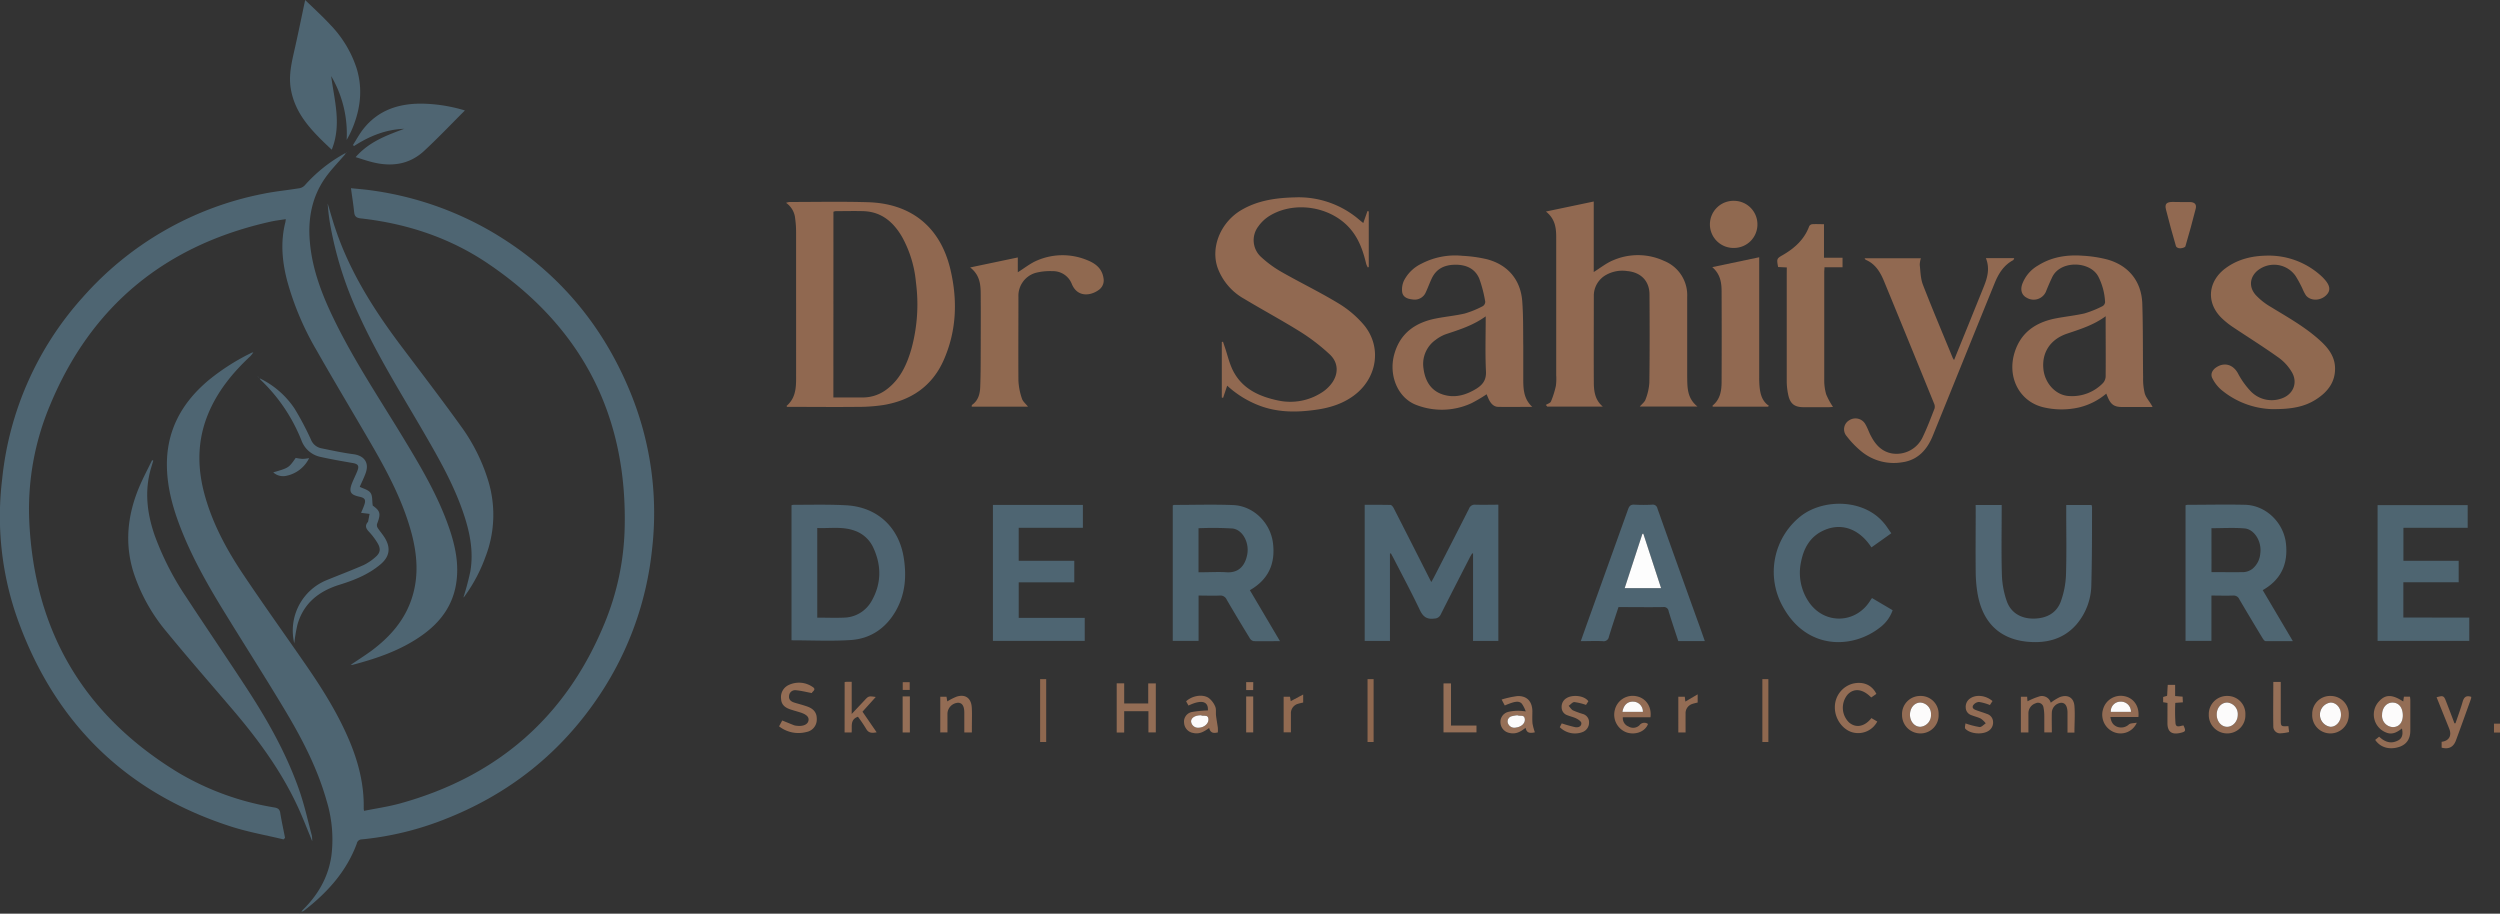 <svg xmlns="http://www.w3.org/2000/svg" id="Layer_1" data-name="Layer 1" viewBox="0 0 882.71 322.6"><rect x="0" y="0" width="882.71" height="322.6" fill="#333333" stroke="none"/><defs><style>.cls-1{fill:#4e6572}.cls-2{fill:#906850}.cls-3{fill:#916951}.cls-5{fill:#906950}.cls-6{fill:#4f6572}.cls-8{fill:#4e6571}.cls-11{fill:#916a51}.cls-12{fill:#526875}.cls-13{fill:#936c54}.cls-14{fill:#936d55}.cls-15{fill:#956f57}.cls-16{fill:#8f684f}.cls-18{fill:#fcfbfb}</style></defs><path d="M89.46 124.37a9.8 9.8 0 0 1-1 1.33c-6.43 6-11.91 12.73-15.19 21-3.51 8.83-3.62 17.84-1.28 27 2.75 10.67 7.92 20.23 14 29.29 7.2 10.74 14.74 21.25 22.09 31.9 5.74 8.32 11.1 16.87 15.09 26.2 3.3 7.73 5.4 15.72 5.25 24.21 0 .2 0 .42.12 1 4.31-.87 8.6-1.48 12.73-2.62 34.38-9.51 58.66-30.58 72.22-63.68a93.55 93.55 0 0 0 7.05-32.87c1.18-40.19-15-71.63-48.27-94.09-13.48-9.12-28.68-14.12-44.88-15.93-1.45-.16-2.18-.62-2.33-2.12-.29-2.75-.72-5.47-1.14-8.54 2.62.27 4.86.43 7.07.75A115.39 115.39 0 0 1 173.9 82c22.69 13.4 38.88 32.45 48.78 56.8a112.1 112.1 0 0 1 7.53 55.33 113.87 113.87 0 0 1-18.7 51.57c-13.8 20.62-32.46 35.18-55.58 44a108 108 0 0 1-28.24 6.68 1.77 1.77 0 0 0-1.7 1.44c-3.68 10-10.54 17.47-18.81 23.85a1.42 1.42 0 0 1-.31.11l-.24-.23c5.59-5.41 9.34-11.8 10.41-19.61a46.67 46.67 0 0 0-1.73-19.23c-3.29-11.69-8.9-22.34-15.11-32.66-6.8-11.31-13.92-22.44-20.83-33.69-6-9.74-11.64-19.66-15.76-30.37-2.6-6.76-4.5-13.71-4.67-21-.31-12.83 5.24-22.88 14.92-30.91a77.24 77.24 0 0 1 15-9.53 3 3 0 0 1 .62-.15Z" class="cls-1"></path><path d="M123.83 234.75c2.46-1.68 5-3.27 7.36-5 6.69-5 12-11.07 14.44-19.23 2.25-7.42 1.63-14.82-.3-22.17-3-11.22-8.34-21.35-14.1-31.3-6.48-11.18-13.15-22.25-19.53-33.49a101.52 101.52 0 0 1-10.32-24.46c-1.78-6.86-2.39-13.75-.6-20.72a9.18 9.18 0 0 0 .12-1c-1.85.29-3.6.49-5.31.87-37.17 8.28-63.45 29.72-78 65a94.6 94.6 0 0 0-7.26 40.67c1.76 39 19.4 68.76 52.82 89a97.18 97.18 0 0 0 33.71 12.18c1.16.2 1.87.58 2.08 1.87.49 3 1.13 5.91 1.71 8.87l-.53.54c-6.18-1.49-12.48-2.59-18.51-4.53-37.61-12.11-62.76-37.14-75.78-74.3a108.45 108.45 0 0 1-5.08-48.28 113 113 0 0 1 28.51-64.35A114.14 114.14 0 0 1 93 68.41c4.18-.86 8.45-1.25 12.66-1.94a3.43 3.43 0 0 0 1.92-1 52.72 52.72 0 0 1 14.11-11.27 1.21 1.21 0 0 0 .21.24c-2.47 2.91-5.21 5.64-7.34 8.78-4.42 6.53-5.81 13.9-5.19 21.73.82 10.55 4.72 20.13 9.36 29.44 6.91 13.88 15.51 26.78 23.53 40 6.13 10.11 12.19 20.25 16.13 31.47 2.34 6.65 3.83 13.44 2.61 20.57-1.3 7.56-5.53 13.2-11.59 17.6-7.49 5.43-16.06 8.39-24.9 10.71a2.1 2.1 0 0 1-.66 0Z" class="cls-1"></path><path d="M277.71 143.34c3.7-3.17 3.37-7.49 3.38-11.66V82.04a35.22 35.22 0 0 0-.32-4.81 7.54 7.54 0 0 0-3.23-5.61 6.25 6.25 0 0 1 1.14-.3c9.27 0 18.55-.2 27.82.08 15.27.46 25.54 8.78 29.07 23.72 2.58 10.87 2.21 21.73-2.4 32.1-4.07 9.17-11.49 14.14-21.2 15.78a59.82 59.82 0 0 1-9.28.66c-7.66.09-15.32 0-23 0h-1.78Zm16.54-3h10.43a13.88 13.88 0 0 0 8.09-2.63c4.94-3.58 7.36-8.77 9-14.4a59.57 59.57 0 0 0 1.64-23.58 40.68 40.68 0 0 0-4.92-16.11c-3.09-5.27-7.32-8.91-13.77-9.07-3.22-.09-6.44 0-9.66 0a3.25 3.25 0 0 0-.79.22Z" class="cls-2"></path><path d="m545.84 74.69 16.88-3.54v24.9c2.31-1.42 4.43-3.16 6.86-4.15a22 22 0 0 1 18 .23 13 13 0 0 1 8.14 12.65V132.77c.07 3.82-.15 7.72 3.61 10.76H579c.76-.9 1.7-1.57 2-2.45a19.77 19.77 0 0 0 1.36-5.94c.14-10.38.12-20.77.05-31.16 0-4.78-3.06-7.83-7.83-8.27a11.73 11.73 0 0 0-7.55 1.39 8.39 8.39 0 0 0-4.28 7.43c0 10.11-.06 20.22 0 30.33 0 3.16.37 6.35 3.17 8.7h-19.6l-.51-.58c.62-.4 1.58-.67 1.81-1.23a31.24 31.24 0 0 0 1.73-5.49 18.65 18.65 0 0 0 .12-3.82V84.79c.04-3.63-.02-7.25-3.63-10.1ZM433.3 136.17l-1.44 4.3-.46-.1v-19.61l.41-.11c.19.54.38 1.09.56 1.64 1.05 3 1.71 6.25 3.21 9 3.32 6.15 9.22 8.76 15.71 10.12a20.47 20.47 0 0 0 15.47-2.86 13.22 13.22 0 0 0 2.88-2.5c3-3.45 3.21-7.77-.11-10.9a69.38 69.38 0 0 0-10.64-8.15c-6.43-4-13.15-7.61-19.66-11.53a20.68 20.68 0 0 1-9.32-10.95c-2.51-7.29 1.1-16 8.28-20.29 5.87-3.49 12.35-4.37 19-4.54a32.86 32.86 0 0 1 22.85 8c.37.32.77.62 1.31 1.06l1.49-4.24.45.14v19.63l-.34.14a6.68 6.68 0 0 1-.56-1.22c-1.06-4.46-2.51-8.73-5.55-12.31-6.77-8-19.81-10.14-28.69-4.61a13.45 13.45 0 0 0-3.82 3.62 8 8 0 0 0 1 10.89 39.49 39.49 0 0 0 7.23 5.27c6.6 3.76 13.46 7.07 19.94 11a36.49 36.49 0 0 1 9.09 7.69c6.48 7.84 4.67 18.93-3.68 25-4.1 3-8.81 4.36-13.76 5-6.1.83-12.17.88-18.12-1.06a35.18 35.18 0 0 1-12.73-7.52Z" class="cls-3"></path><path d="M490.77 195.46v30.84h-8.92v-48.07c3 0 6.08 0 9.11.06.43 0 1 .8 1.24 1.33q6.17 12.07 12.28 24.17c.25.49.51 1 .89 1.73.36-.65.65-1.14.91-1.64 4.15-8.09 8.31-16.17 12.41-24.28a2.14 2.14 0 0 1 2.29-1.4c2.65.08 5.31 0 8.06 0v48.1h-8.93v-30.82l-.28-.12c-.23.39-.49.76-.7 1.15-3.49 6.81-7 13.62-10.43 20.45a2.47 2.47 0 0 1-2.26 1.44c-2.66.37-4-.66-5.14-3.06-2.94-6.21-6.2-12.27-9.34-18.39-.27-.53-.56-1-.85-1.57Z" style="fill:#4d6471"></path><path d="M760.05 143.71H749.4c-2.87 0-4.09-.82-5.2-3.5-.15-.35-.3-.71-.51-1.23a23.22 23.22 0 0 1-9.58 4.87 27.71 27.71 0 0 1-12.87-.11c-8.24-2.11-12.59-10.52-9.94-19.21 2.19-7.16 7.49-10.72 14.51-12.1 3.37-.66 6.83-1 10.16-1.76a36.49 36.49 0 0 0 6.43-2.59 1.82 1.82 0 0 0 .87-1.39 22 22 0 0 0-2.41-9.08c-2.94-5.49-13.34-5.76-16.23.2-.75 1.55-1.42 3.13-2.07 4.72a4.74 4.74 0 0 1-6.94 2.61c-1.7-.87-2.33-2.6-1.64-4.72a12.66 12.66 0 0 1 5.69-6.72c4.79-3 10.14-3.81 15.66-3.41a44.41 44.41 0 0 1 8.67 1.32c7.59 2.1 12.15 7.75 12.41 15.64.28 8.65.17 17.32.29 26a21.79 21.79 0 0 0 .56 5.6c.39 1.41 1.49 2.62 2.26 3.92.14.23.25.42.53.94Zm-16.57-32.05c-4.28 3.13-9 4.59-13.65 6.15-5.86 2-8.85 6.55-8.36 12.29.44 5.27 4.49 9.6 9.24 9.74a15.13 15.13 0 0 0 11.76-4.53 3.67 3.67 0 0 0 1-2.28c.07-6.67 0-13.33 0-20ZM541 143.65c-4 0-8.06.09-12.09 0-1.54-.05-2.55-1.23-3.22-2.6-.28-.59-.51-1.2-.79-1.84a52.45 52.45 0 0 1-5.32 3.14 24.93 24.93 0 0 1-19.43.66c-6.63-2.46-10-10.58-7.79-18.15 2.11-7.28 7.38-10.93 14.46-12.37 3.42-.69 6.93-1 10.32-1.78a34.36 34.36 0 0 0 6.41-2.61 1.9 1.9 0 0 0 .87-1.54 46.19 46.19 0 0 0-2.1-8.15c-1.48-3.54-4.6-4.94-8.35-4.94s-6.75 1.28-8.43 4.82c-.76 1.6-1.35 3.28-2.1 4.88a4.24 4.24 0 0 1-4.6 2.57c-1.75-.17-3.47-.72-3.76-2.65a7.43 7.43 0 0 1 .63-4 13.49 13.49 0 0 1 6.21-6 25.71 25.71 0 0 1 14.5-2.76 47.93 47.93 0 0 1 8.58 1.2c7.36 1.92 11.91 7.23 12.48 14.84.4 5.25.29 10.53.36 15.8v11.16c0 3.72 0 7.37 3.16 10.32Zm-16.42-31.95c-4.45 3.19-9.19 4.68-13.91 6.24a13.62 13.62 0 0 0-3.77 2.06 10.4 10.4 0 0 0-4.3 10c.52 4.28 2.47 7.86 6.76 9.27s8.19.24 11.89-2c2.29-1.43 3.58-3.12 3.42-6.18-.31-6.29-.09-12.62-.09-19.39Z" class="cls-3"></path><path d="M802 144.45a29.41 29.41 0 0 1-17.79-6.89 13.28 13.28 0 0 1-3.07-4c-.75-1.49 0-2.92 1.38-3.85 2.89-1.91 5.89-1 7.6 2a28.75 28.75 0 0 0 4.57 6.44 10.3 10.3 0 0 0 10.61 2.64c4.23-1.29 6.14-5.39 4-9.24a16.86 16.86 0 0 0-4.83-5.33c-5.37-3.83-11-7.34-16.46-11a28.61 28.61 0 0 1-3.12-2.49c-6-5.38-5.56-13.2.89-18 4.33-3.21 9.31-4.38 14.55-4.47a27.44 27.44 0 0 1 19.19 7.12 14.76 14.76 0 0 1 1.5 1.56c1.86 2.2 1.88 3.95.09 5.52-2.07 1.81-5.29 1.8-6.89-.12A13.29 13.29 0 0 1 813 102a42.61 42.61 0 0 0-2.44-4.52 9.26 9.26 0 0 0-12.4-2.68c-3.63 2.16-4.51 6.15-1.74 9.32a22.92 22.92 0 0 0 5.3 4.21c6.15 3.76 12.47 7.26 17.8 12.22 2.67 2.49 4.78 5.32 4.94 9.12.21 5.15-2.56 8.69-6.66 11.33s-8.72 3.54-15.8 3.45Z" class="cls-5"></path><path d="M110.24 297c-1.88-4.5-3.42-8.58-5.27-12.52-5.83-12.48-13.91-23.48-22.8-33.9-7.82-9.17-15.76-18.23-23.39-27.55a62.88 62.88 0 0 1-11.66-21C44 192 45 182.11 48.94 172.48c1.4-3.42 3.16-6.69 4.76-10l.42.16c-.43 1.48-.92 2.93-1.27 4.42-1.75 7.55-.71 14.88 1.8 22.08a101 101 0 0 0 11.12 21.72c7 10.69 14.19 21.21 21.17 31.9 7.63 11.67 14.48 23.79 19 37.07 1.68 5 2.81 10.13 4.17 15.21a13.58 13.58 0 0 1 .13 1.96ZM163.72 210.63a91.69 91.69 0 0 0 2.37-9c1.18-7.08-.24-13.92-2.52-20.6-3.65-10.73-9.36-20.44-15-30.16-7.5-12.84-15.33-25.49-21.54-39a127.56 127.56 0 0 1-10.68-34q-.45-3-.65-6c.87 2.86 1.66 5.74 2.61 8.57 5 15.07 13.31 28.35 22.78 41 7.23 9.63 14.58 19.18 21.63 29a65 65 0 0 1 9.6 19.09 41.14 41.14 0 0 1-.91 27.09 55.61 55.61 0 0 1-7.55 14.16Z" class="cls-6"></path><path d="m798.93 208.37 10.64 18h-9.62c-.38 0-.83-.64-1.1-1.08-2.75-4.55-5.5-9.12-8.19-13.72a2.18 2.18 0 0 0-2.22-1.29c-2.48.09-5 0-7.62 0v16h-9.14v-47.86a2.49 2.49 0 0 1 .64-.18c6.84 0 13.67-.17 20.5 0 7.27.23 13.48 6.27 14.31 13.64.8 7.17-1.66 12.77-8.2 16.49ZM780.84 202c3.95 0 7.72.08 11.48 0a5.75 5.75 0 0 0 3-1.18 7.75 7.75 0 0 0 2.74-5.33c.64-4.14-2-8.63-5.58-8.92-3.84-.31-7.72-.07-11.65-.07Z" style="fill:#4f6672"></path><path d="M451.94 226.38c-3.3 0-6.29.05-9.27 0a2.17 2.17 0 0 1-1.42-1.08c-2.75-4.5-5.47-9-8.12-13.57a2.41 2.41 0 0 0-2.47-1.45c-2.44.11-4.88 0-7.46 0v16h-9.12v-47.8c.16-.07.31-.2.45-.2 6.94 0 13.89-.22 20.83.05 7.17.27 13.22 6.2 14.11 13.45s-1.59 12.83-8.16 16.61c3.49 5.89 6.97 11.8 10.63 17.99Zm-28.76-24.33h1.58c2.72 0 5.45-.18 8.16 0 4.73.37 6.8-2.67 7.47-6.34.76-4.15-1.65-8.74-5.27-9.11a118.71 118.71 0 0 0-11.94-.09Z" class="cls-8"></path><path d="M279.47 226.08v-47.69a3.53 3.53 0 0 1 .68-.15c6.22 0 12.46-.17 18.66.17 11 .62 18.68 7.8 20.32 18.73 1 6.4.48 12.67-2.76 18.42-3.52 6.23-9 10-16.07 10.43-6.85.45-13.75.09-20.83.09Zm9.09-8c3.24 0 6.3.12 9.34 0a11.45 11.45 0 0 0 9.86-5.9c3.49-6.12 3.52-12.5.58-18.83a11.34 11.34 0 0 0-6.65-6c-4.3-1.54-8.74-.73-13.13-.92Z" style="fill:#4e6471"></path><path d="M658.34 91.2h19.9a8.05 8.05 0 0 0-.41 2.33c.26 2.35.29 4.84 1.12 7 3.37 8.68 7 17.26 10.54 25.87a6.71 6.71 0 0 0 .46.72c1.95-4.81 3.85-9.45 5.73-14.1 1.6-4 3.21-7.91 4.79-11.87 1.28-3.19 2.16-6.42.72-10h10c-.14.29-.19.62-.37.71-3.35 1.77-5.19 4.8-6.54 8.12-7.3 17.91-14.52 35.86-21.8 53.78-2 5-5.32 8.71-10.88 9.47a18 18 0 0 1-14.12-3.64 32.85 32.85 0 0 1-5.43-5.56 3.68 3.68 0 0 1 .91-5.65 4 4 0 0 1 5.73 1.52c.78 1.32 1.23 2.84 2 4.2 1.58 3 3.78 5.36 7.31 6a10.18 10.18 0 0 0 10.92-5.87c1.56-3.24 2.83-6.63 4.14-10a2.59 2.59 0 0 0-.16-1.72q-8.8-21.65-17.69-43.25c-1.28-3.1-3-6-6.28-7.45-.23-.02-.32-.25-.59-.61Z" class="cls-3"></path><path d="M697.56 178.31h9.2v1.84c0 7.66-.15 15.33.08 23a31.17 31.17 0 0 0 1.65 8.91c1.39 4.19 4.91 6.33 9.38 6.36 4.78 0 8.35-2 9.83-6.22a30.91 30.91 0 0 0 1.76-9.06c.25-7.6.09-15.22.09-22.83v-2h8.93a3 3 0 0 1 .18.72c0 9.1 0 18.21-.24 27.31a22 22 0 0 1-5.33 14.23c-4.65 5.25-10.76 6.65-17.4 6-9.85-1-15.83-7-17.5-17.31a48.11 48.11 0 0 1-.6-7.29c-.08-7.39 0-14.78 0-22.16Z" style="fill:#506673"></path><path d="M359.69 218.15H383v8.14h-32.41v-48h31.76v8.08h-22.66V198h19.62v7.61h-19.62Z" class="cls-1"></path><path d="M871.86 218.07v8.22h-32.37v-47.93h31.81v8h-22.69V198h19.51v7.58h-19.54v12.46Z" class="cls-8"></path><path d="m342.55 94.43 16.82-3.53v5.23c2.33-1.44 4.48-3.22 7-4.24a22.67 22.67 0 0 1 17.35-.1c2.95 1.14 5.39 2.91 5.9 6.39a4.1 4.1 0 0 1-1.58 4.13c-3 2.22-7.58 2.7-9.56-1.94a7.12 7.12 0 0 0-6.89-4.63 20.29 20.29 0 0 0-6 .62 8.43 8.43 0 0 0-6 8.44c0 9.88-.07 19.77 0 29.65a22.93 22.93 0 0 0 1.24 6.3c.31 1 1.31 1.78 2.14 2.84H343.1c0-.28 0-.58.15-.66 2.18-1.54 2.76-3.89 2.85-6.28.19-4.83.16-9.66.18-14.49 0-5.44.05-10.88 0-16.32-.05-4.01.39-8.2-3.73-11.41Z" class="cls-5"></path><path d="M601.94 226.34h-9.37c-1.15-3.52-2.34-7-3.41-10.56a1.67 1.67 0 0 0-1.95-1.43c-5.21.08-10.43 0-15.75 0-1.15 3.51-2.33 7-3.38 10.46a1.86 1.86 0 0 1-2.22 1.57c-2.49-.12-5 0-7.71 0 1.18-3.3 2.29-6.46 3.43-9.61q6.63-18.45 13.25-36.9c.43-1.23.95-1.78 2.34-1.68a57.34 57.34 0 0 0 6.15 0 1.65 1.65 0 0 1 1.89 1.34q7.39 20.82 14.89 41.6c.6 1.67 1.18 3.34 1.84 5.21Zm-28.29-18.68h12.85c-2.12-6.51-4.2-12.86-6.27-19.22l-.33.07c-2.07 6.35-4.14 12.7-6.25 19.15ZM660.77 193.28c-4.16-6.42-10.34-8.75-16.44-6.18-5 2.08-7.4 6.18-8.4 11.24a18.28 18.28 0 0 0 2.6 14c5.49 8.37 16.94 8 22-.57a6.12 6.12 0 0 1 .46-.6l7.27 4.29a12.84 12.84 0 0 1-4.22 5.9c-9.76 7.87-26.15 8.35-34.62-7.3a25.08 25.08 0 0 1 6.63-32c8-6 21.91-5.89 29 2.47 1 1.12 1.75 2.39 2.74 3.76Z" class="cls-1"></path><path d="m630.89 94.43-3.07-.15c-.54-2.91-.52-3 1.78-4.3 4.12-2.41 7.51-5.48 9.21-10.12a1.44 1.44 0 0 1 1.06-.7c1.33-.08 2.65 0 4.15 0V91h6.55v3.37h-6.37c0 .65-.09 1.13-.09 1.61v38a18.09 18.09 0 0 0 .68 5.24 25.08 25.08 0 0 0 2.42 4.46c-.41 0-.93.09-1.45.09h-9c-3 0-4.58-1.11-5.28-4a22.93 22.93 0 0 1-.61-5.09v-38Z" class="cls-11"></path><path d="M107.75 0c2.87 2.8 6 5.63 8.83 8.69a39.79 39.79 0 0 1 9.32 15.39c2.2 7.11 1.44 14-1.3 20.83a35.91 35.91 0 0 1-2.2 4.5 40.18 40.18 0 0 0-5.47-22.55c1.11 8.57 3.77 17.11.2 26-6.61-6.22-12.92-12.28-14.46-21.55-.77-4.6.25-9 1.26-13.49C105.26 12 106.44 6.15 107.75 0Z" class="cls-1"></path><path d="M624.22 143.59h-19.51c0-.21-.08-.38 0-.41 2.63-2.14 3.14-5.13 3.16-8.22q.07-16 0-32c0-3.06-.39-6.14-3.3-8.64l16.58-3.49v42.22a33.72 33.72 0 0 0 .12 3.49c.27 2.62.88 5.12 3.33 6.77Z" class="cls-3"></path><path d="M125.57 55.48c4.78-5.47 11-7.7 17.15-10-6.52.22-12.3 2.59-17.7 6.07l-.41-.32c1.21-1.9 2.28-3.91 3.67-5.68 5.46-6.92 13-9.16 21.4-8.94A55.48 55.48 0 0 1 164.15 39c-4.73 4.72-9.37 9.61-14.3 14.19-5.33 5-11.77 5.8-18.65 4-1.8-.46-3.57-1.07-5.63-1.71Z" class="cls-6"></path><path d="M91.67 133.57A30.94 30.94 0 0 1 104 144.26a102.12 102.12 0 0 1 5.81 11 5 5 0 0 0 3.53 3c3.8.77 7.6 1.61 11.43 2.11s5.65 3 4.36 6.62c-.61 1.71-1.43 3.34-2.11 4.9 1.21.62 2.94 1 3.76 2.07s.55 2.75.83 4.56c2.67 1.91 2.93 2.85 1.53 6.45a1.82 1.82 0 0 0 .21 1.41c.78 1.21 1.76 2.29 2.51 3.52 2.18 3.57 1.7 6.64-1.48 9.34-4.23 3.58-9.27 5.6-14.49 7.22-7.29 2.26-12.71 6.51-14.87 14.1a55.78 55.78 0 0 0-1.11 6.6 19.23 19.23 0 0 1 11.57-22.38c4.3-1.76 8.66-3.4 12.91-5.26a18.3 18.3 0 0 0 4.12-2.78c1.76-1.46 2-2.9.87-4.86a23.46 23.46 0 0 0-3.09-4.12c-1.08-1.14-1.52-2.14-.41-3.44a.31.31 0 0 0 .09-.14c.18-.91.35-1.82.52-2.73l-3-.38c.26-.62.73-1.64 1.1-2.69.69-1.9.28-2.59-1.7-3-3.19-.7-3.78-1.76-2.57-4.83.57-1.44 1.29-2.82 1.86-4.27.72-1.85.25-2.47-1.71-2.81-3.71-.64-7.43-1.28-11.1-2.1a9.14 9.14 0 0 1-6.92-5.84A60 60 0 0 0 92 134.1a3.34 3.34 0 0 1-.33-.53Z" class="cls-12"></path><path d="M620.52 79.21a8.27 8.27 0 0 1-8.17 8.33 8.32 8.32 0 1 1 0-16.63 8.29 8.29 0 0 1 8.17 8.3Z" class="cls-5"></path><path d="M713.47 246h2.29c0 .66.1 1.25.13 1.61a25.51 25.51 0 0 1 4.37-1.78 3.25 3.25 0 0 1 3.83 2.29 17.33 17.33 0 0 1 3.24-2c2.78-1 4.87.2 5.12 3.12.25 3.08 0 6.19 0 9.42H730V251.31c-.11-2.12-.84-3.15-2.21-3.17a3.63 3.63 0 0 0-3.32 3.36c-.07 2.33 0 4.65 0 7.09h-2.66v-5.68a15.52 15.52 0 0 0-.29-3.13 1.94 1.94 0 0 0-2.81-1.44 3.68 3.68 0 0 0-2.51 3.54v6.73h-2.66V246Z" class="cls-13"></path><path d="m838.64 261.24 1.4-1.13c2 1.88 4.18 2.68 6.75 1.3 1.38-.73 1.76-2.13 1.3-4.2-1.64 1.3-3.42 2.3-5.48 1.47a6.81 6.81 0 0 1-2.42-11.25c2.2-2.29 4.55-2.23 8.35.25.08-.57.16-1.1.25-1.7h2.13a10.76 10.76 0 0 1 .13 1.26v10.65c0 3.12-1.41 5.07-4.14 5.9-3.35 1.01-6.46.11-8.27-2.55Zm9.76-8.61c0-2.79-1.41-4.56-3.66-4.57-2 0-3.65 1.86-3.67 4.31a4 4 0 0 0 3.82 4.36c2.11 0 3.51-1.6 3.51-4.1ZM396.93 258.65h-2.64v-17.37h2.64v7.1h8.49v-7.09h2.68v17.3h-2.61v-7.47h-8.56Z" class="cls-14"></path><path d="M770 71.34h3.32c1.6.06 2.33.84 1.95 2.35-1.14 4.45-2.33 8.88-3.64 13.28-.12.4-1.21.69-1.85.71s-1.37-.36-1.48-.74c-1.25-4.3-2.45-8.62-3.54-13-.48-1.92.21-2.61 2.25-2.64.99.03 1.99.04 2.99.04Z" class="cls-3"></path><path d="M286.66 244.71c-2-.37-3.79-.84-5.61-1a2.14 2.14 0 0 0-2.44 2c-.17 1.36.71 2 1.87 2.37 1.53.47 3.1.86 4.61 1.4 2.31.83 3.35 2.29 3.3 4.45a4.45 4.45 0 0 1-3.67 4.53 11.08 11.08 0 0 1-9.64-2l1.11-2.07c1.46.59 2.82 1.15 4.19 1.69a4 4 0 0 0 1 .18c2.15.26 3.75-.43 4.06-1.73s-.61-2.27-2.92-3c-1.21-.38-2.44-.7-3.65-1.12-1.74-.61-3-1.64-3.08-3.68a4.69 4.69 0 0 1 2.74-4.89 8.45 8.45 0 0 1 8.41.72c1.49.94-.25 1.63-.28 2.15ZM662.52 245l-1.82 1.27c-3-3.07-6.11-3.41-8.36-1a7.25 7.25 0 0 0 .5 9.79c2.43 2.11 5.51 1.55 7.93-1.51l2.06 1.21a7.6 7.6 0 0 1-8.51 3.88c-3.63-.86-6.5-4.8-6.46-8.88a8.56 8.56 0 0 1 6.31-8.37c3.7-.88 6.76.41 8.35 3.61Z" class="cls-14"></path><path d="M582.76 253.25H573a3.18 3.18 0 0 0 2 3.27 3.23 3.23 0 0 0 3.88-.45 2.13 2.13 0 0 1 3-.44c-.94 2.63-4.31 4-7.48 3a6.66 6.66 0 0 1-4.22-8 6.47 6.47 0 0 1 7.63-4.8c3.35.66 5.44 3.7 4.95 7.42Zm-9.9-1.91h7.22a3.49 3.49 0 0 0-3.33-3.6c-2.04-.13-3.5 1.17-3.89 3.6ZM745.16 253.16c.23 1.9 1.06 3 2.54 3.51a4 4 0 0 0 4-.9c.58-.47 1.62-.37 2.77-.6a6.22 6.22 0 0 1-8 3.36 6.63 6.63 0 0 1-3.89-8.19 6.48 6.48 0 0 1 7.52-4.53c3.3.65 5.34 3.59 4.94 7.35Zm7.24-1.81a3.53 3.53 0 0 0-3.7-3.61 3.41 3.41 0 0 0-3.41 3.61ZM298.23 240.82a5.89 5.89 0 0 1 .66-.08h1.83v11.35l4.5-4.78c1.47-1.58 1.47-1.58 4-1.22l-4.69 5.2 5 7.28c-1.64.31-2.86.33-3.73-1.27a50.67 50.67 0 0 0-2.87-4.23c-2.89 1-2 3.49-2.24 5.56h-2.48Z" class="cls-13"></path><path d="M530.2 247a33.4 33.4 0 0 1 5.55-1.22c3.34-.15 5.21 1.83 5.31 5.21 0 1.5-.09 3 .05 4.49a19 19 0 0 0 .83 3.09c-1.76.39-2.94.28-3.27-1.62-1.72 1.42-3.43 2.35-5.59 1.86a3.88 3.88 0 0 1-3.28-3.47 3.65 3.65 0 0 1 2.8-4 15.86 15.86 0 0 1 3.59-.38 18.27 18.27 0 0 1 2.52.24 10.55 10.55 0 0 0-1.4-2.77c-1.08-1.07-2.47-.82-6 .66Zm5.59 5.54a11.34 11.34 0 0 0-1.95.32 1.89 1.89 0 0 0-1.49 2.24 2.41 2.41 0 0 0 2.92 1.78c1.93-.24 3.29-1.5 3.12-3-.19-1.72-1.7-.88-2.6-1.34Z" class="cls-15"></path><path d="M426.49 250.84c.21-3.23-2.23-3.94-6.86-1.72l-.83-1.5c2.05-1.92 5.63-2.64 7.89-1.24a7.29 7.29 0 0 1 2.4 3.14c.4.9.14 2.08.27 3.12.17 1.44.45 2.86.64 4.3a13.07 13.07 0 0 1 0 1.66c-1.52.38-2.64.22-3.07-1.56-1.76 1.28-3.46 2.28-5.61 1.76a3.82 3.82 0 0 1-3.23-3.51 3.45 3.45 0 0 1 2.7-3.88 38.73 38.73 0 0 1 5.7-.57Zm-2.39 1.72c-2.13 0-3.53.86-3.55 2.16a2.44 2.44 0 0 0 2.62 2.23c1.85 0 3.51-1.33 3.51-2.85.01-2.1-1.8-1.04-2.58-1.54Z" class="cls-14"></path><path d="M792.81 252.36a6.39 6.39 0 0 1-6.47 6.6 6.49 6.49 0 0 1-6.45-6.66 6.41 6.41 0 0 1 6.51-6.57 6.32 6.32 0 0 1 6.41 6.63Zm-10.12-.1c0 2.42 1.54 4.32 3.61 4.37s3.77-1.89 3.82-4.22a4.08 4.08 0 0 0-3.67-4.35c-2.1-.06-3.73 1.78-3.76 4.2ZM823 245.73a6.41 6.41 0 0 1 6.32 6.74 6.49 6.49 0 0 1-6.62 6.49 6.41 6.41 0 0 1-6.29-6.78 6.32 6.32 0 0 1 6.59-6.45Zm3.53 6.65c0-2.43-1.54-4.28-3.63-4.32a4.32 4.32 0 0 0-.12 8.56c2.05.06 3.75-1.87 3.78-4.24ZM684.49 252.27a6.39 6.39 0 0 1-6.37 6.69 6.49 6.49 0 0 1-6.54-6.57 6.4 6.4 0 0 1 6.42-6.66 6.3 6.3 0 0 1 6.49 6.54Zm-10.11.12c0 2.4 1.68 4.29 3.73 4.23a4.11 4.11 0 0 0 3.69-4.34 4 4 0 0 0-3.78-4.22c-2.09.04-3.65 1.94-3.64 4.33ZM867 255.37c.85-2.52 1.78-5 2.51-7.56.46-1.63 1.23-2.38 3.05-1.76a2.89 2.89 0 0 1-.09.68c-1.76 4.9-3.51 9.81-5.31 14.69-.89 2.39-2.58 3.23-5.06 2.56v-2.06c2.61-.32 3.67-2.16 2.68-4.64l-4.46-11.09c2.35-.66 2.58-.56 3.36 1.49 1 2.57 2 5.14 2.94 7.71ZM343.15 258.63h-2.67v-7.02c0-2.33-.76-3.46-2.22-3.48a4 4 0 0 0-3.73 3.76v6.72H332V246h2.19l.28 1.66a20.55 20.55 0 0 1 3.26-1.67c3.07-1 5.15.47 5.38 3.72.14 2 .05 4 .05 6-.01.91-.01 1.85-.01 2.92Z" class="cls-13"></path><path d="M512.32 256.18h9v2.41h-11.64V241.3h2.64Z" class="cls-15"></path><path d="M550.74 256.75c.25-.49.52-1 .69-1.34a47.39 47.39 0 0 0 4.74 1.34c1 .19 2.23-.17 2.18-1.42 0-.56-1-1.25-1.69-1.6-1-.53-2.19-.76-3.27-1.2a2.9 2.9 0 0 1-2-2.78 3.51 3.51 0 0 1 1.83-3.31c1.89-1.15 6-1 7.61 1.14l-.83 1.31a20.74 20.74 0 0 0-4.13-1c-.64 0-1.32.86-2 1.33.51.56.93 1.3 1.56 1.62a32.52 32.52 0 0 0 3.43 1.25 3 3 0 0 1 2.21 3 3.55 3.55 0 0 1-2.27 3.38 7.56 7.56 0 0 1-8.06-1.72ZM703.52 247.53l-.91 1.41a17.58 17.58 0 0 0-3.85-1.09 2.73 2.73 0 0 0-2.14 1.3c-.45 1.06.68 1.44 1.53 1.74 1.14.41 2.31.76 3.45 1.2a3 3 0 0 1 2.12 2.71 3.51 3.51 0 0 1-1.76 3.36c-2.1 1.28-6.25 1-8-.82-.37-.38 0-1.43 0-1.92a31.44 31.44 0 0 0 5 1.29c.68.06 1.45-.84 2.18-1.31a8.31 8.31 0 0 0-1.71-1.65c-1.07-.55-2.3-.8-3.42-1.26a2.85 2.85 0 0 1-1.94-2.66 3.52 3.52 0 0 1 1.76-3.35c2.09-1.32 5.38-.92 7.69 1.05Z" class="cls-14"></path><path d="m765.3 248.2-1.53-.26v-1.85l1.32-.38a1.21 1.21 0 0 0 .1-.16c.06-1.21.13-2.42.2-3.73H768v3.94l2.65.22c0 .62.06 1.2.09 2l-2.68.19a60 60 0 0 0 .07 7.23c.22 1.79 1.79.8 2.82.75.93 1.94.8 2.2-1.25 2.66-2.93.65-4.39-.47-4.41-3.42 0-2.39.01-4.7.01-7.19ZM808 256.39c.08.7.15 1.29.24 2.09a16.17 16.17 0 0 1-3 .44 2.37 2.37 0 0 1-2.57-2.33c-.09-5.24 0-10.49 0-15.8h2.63v13.1c0 2.64 0 2.64 2.7 2.5Z" class="cls-15"></path><path d="M367.25 239.8h2.14V262h-2.14ZM485 262h-2.14v-22.2H485ZM622.26 239.79h2.12V262h-2.12Z" class="cls-16"></path><path d="M595.15 258.63h-2.56V246h2.28c.08.62.14 1.21.2 1.71l4.35-2.55v2.89c-.59.15-1.19.26-1.76.46a3.41 3.41 0 0 0-2.51 3.46c-.01 2.18 0 4.34 0 6.66Z" class="cls-13"></path><path d="M460.13 245.22v2.83c-.57.14-1.16.25-1.72.42a3.45 3.45 0 0 0-2.61 3.53v6.58h-2.57V246h2.24l.27 1.56Z" class="cls-11"></path><path d="M321.26 258.63h-2.55v-12.75h2.55ZM442.49 245.9v12.71H440V245.9Z" class="cls-15"></path><path d="M109.15 161.76a11.52 11.52 0 0 1-8.35 6.3 5.13 5.13 0 0 1-4.32-1.28c5.47-1.58 5.47-1.58 7.93-5.1a19.32 19.32 0 0 0 2.42.35 16.72 16.72 0 0 0 2.32-.27Z" class="cls-12"></path><path d="M442.47 243.65H440v-2.8h2.51Z" class="cls-15"></path><path d="M882.71 258.65h-2.12v-3.14h2.12Z" class="cls-16"></path><path d="M318.74 243.6v-2.73h2.46v2.73Z" class="cls-2"></path><path d="M89.48 124.41c.12-.09.24-.18 0 0h-.07ZM123.8 234.72c-.11.1-.22.2 0 0h.07ZM106.48 322.06l-.69.32.66-.34Z" class="cls-1"></path><path d="m163.82 210.75-.24.24c0-.12.1-.24.14-.36Z" class="cls-6"></path><path d="m123.01 53.58-.11.01.02-.07.09.06zM122.15 54.07l.2-.27.11.09-.32.17ZM122.14 54.06l-.29.37a1.21 1.21 0 0 1-.21-.24l.51-.12Z" class="cls-1"></path><path d="M91.12 133.1h.3l-.1.17-.17-.24Z" class="cls-12"></path><path d="m91.15 133.07-.15-.16h.09a.25.25 0 0 1 0 .15Z" class="cls-12"></path><path d="m106.87 321.79-.39.27.15-.5ZM105.79 322.38v.22l-.18-.06.22-.14Z" class="cls-1"></path><path d="M573.65 207.66c2.11-6.45 4.18-12.8 6.25-19.15l.33-.07c2.07 6.36 4.15 12.71 6.27 19.22Z" style="fill:#fdfdfd"></path><path d="M848.4 252.63c0 2.5-1.38 4.1-3.51 4.1a4 4 0 0 1-3.82-4.36c0-2.45 1.62-4.32 3.67-4.31 2.26.01 3.66 1.78 3.66 4.57ZM572.86 251.34c.39-2.43 1.85-3.73 3.89-3.6a3.49 3.49 0 0 1 3.33 3.6ZM752.4 251.35h-7.11a3.41 3.41 0 0 1 3.41-3.61 3.53 3.53 0 0 1 3.7 3.61ZM535.79 252.54c.9.46 2.41-.38 2.6 1.35.17 1.49-1.19 2.75-3.12 3a2.41 2.41 0 0 1-2.92-1.78 1.89 1.89 0 0 1 1.49-2.24 11.34 11.34 0 0 1 1.95-.33ZM424.1 252.56c.78.5 2.59-.52 2.58 1.54 0 1.52-1.66 2.84-3.51 2.85a2.44 2.44 0 0 1-2.62-2.23c.02-1.3 1.45-2.19 3.55-2.16ZM782.69 252.26c0-2.42 1.66-4.24 3.76-4.2a4.08 4.08 0 0 1 3.67 4.35c0 2.33-1.79 4.26-3.82 4.22s-3.64-1.95-3.61-4.37ZM826.56 252.38c0 2.37-1.73 4.3-3.75 4.24a4.32 4.32 0 0 1 .12-8.56c2.07.04 3.65 1.94 3.63 4.32ZM674.38 252.39c0-2.43 1.55-4.29 3.64-4.33a4 4 0 0 1 3.78 4.22 4.11 4.11 0 0 1-3.69 4.34c-2.05.06-3.72-1.83-3.73-4.23Z" class="cls-18"></path></svg>